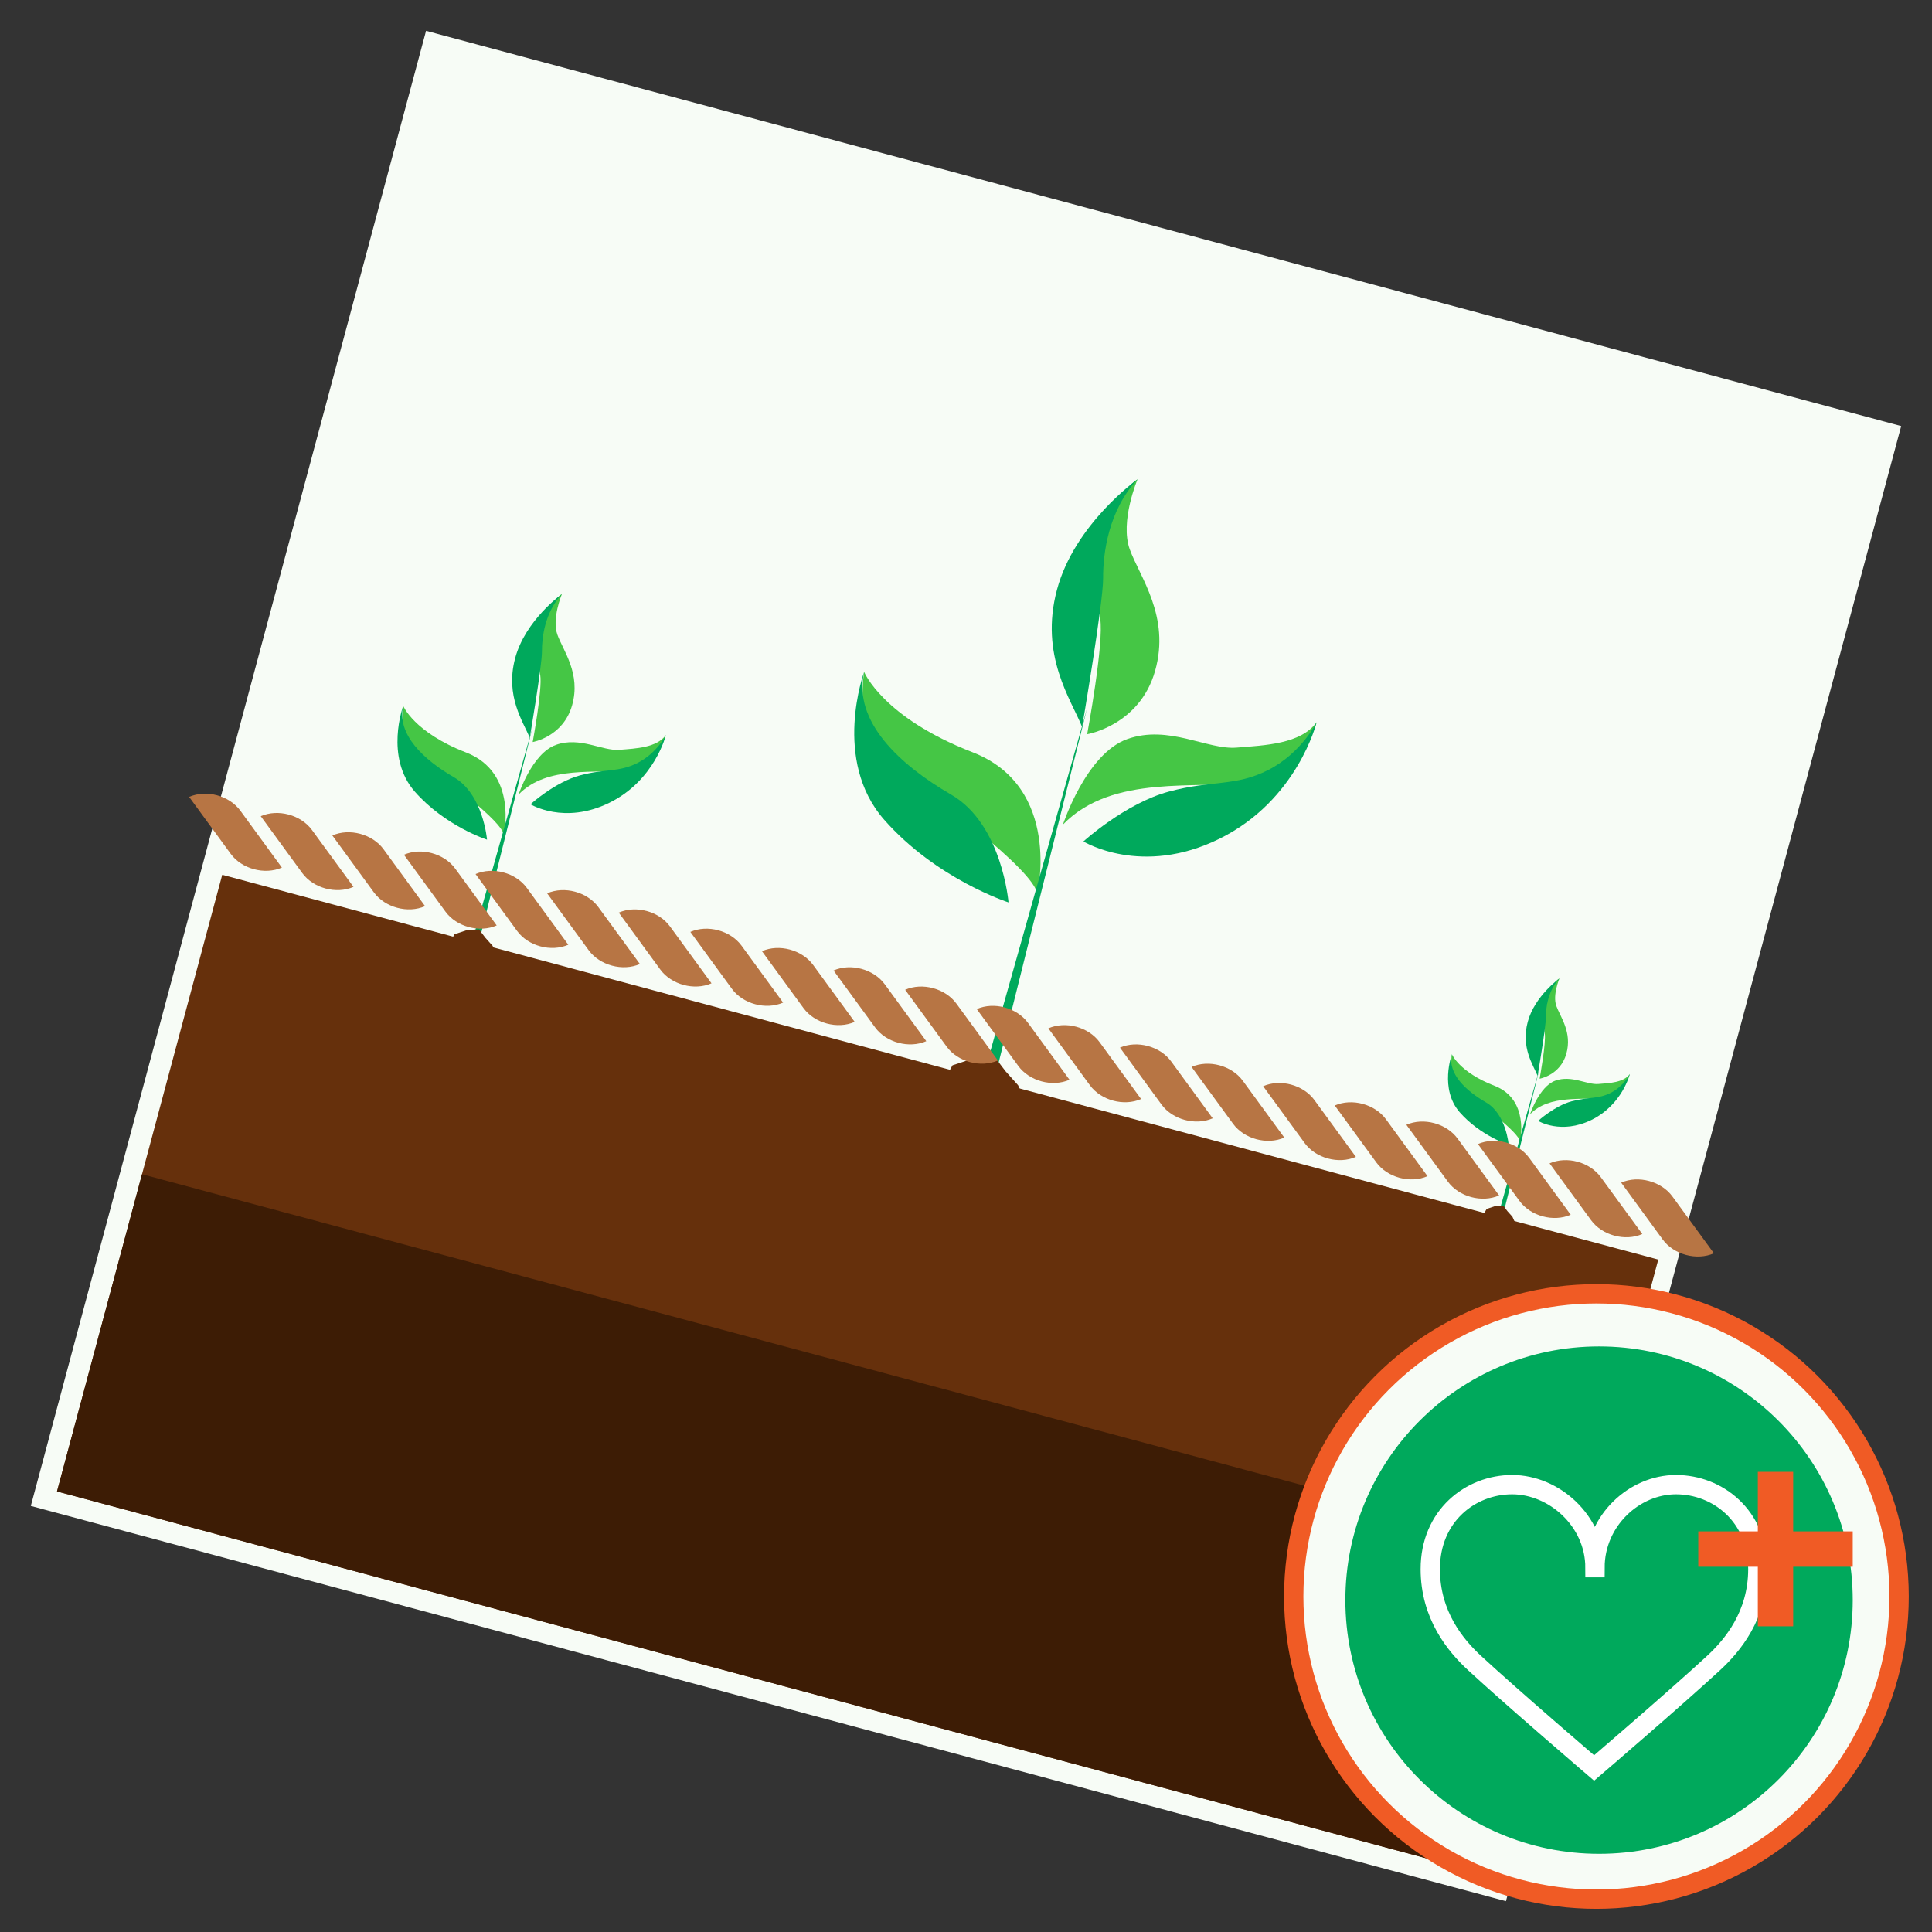 <?xml version="1.0" encoding="UTF-8"?>
<svg id="Layer_4" data-name="Layer 4" xmlns="http://www.w3.org/2000/svg" viewBox="0 0 300 300">
  <rect x="0" y="0" width="300" height="300" fill="#333333" stroke="none"/>
  <defs>
    <style>
      .cls-1 {
        stroke: #f05b25;
      }

      .cls-1, .cls-2 {
        fill: #f7fcf6;
      }

      .cls-1, .cls-3 {
        stroke-miterlimit: 10;
        stroke-width: 3px;
      }

      .cls-4 {
        fill: #66300c;
      }

      .cls-4, .cls-5, .cls-6, .cls-7, .cls-8, .cls-2, .cls-9 {
        stroke-width: 0px;
      }

      .cls-5 {
        fill: #3d1c05;
      }

      .cls-6 {
        fill: #00a95c;
      }

      .cls-7 {
        fill: #b77544;
      }

      .cls-8 {
        fill: #f05b25;
      }

      .cls-9 {
        fill: #45c645;
      }

      .cls-3 {
        fill: none;
        stroke: #fff;
        stroke-linecap: round;
      }
    </style>
  </defs>
  <rect class="cls-2" x="31.431" y="31.431" width="237.137" height="237.137" transform="translate(-33.712 256.066) rotate(-75)"/>
  <g>
    <path class="cls-9" d="M87.252,92.248s-1.605,3.803-.703,6.302,3.683,6.049,2.287,10.967c-1.396,4.918-6.122,5.706-6.122,5.706,0,0,1.537-8.261,1.172-10.412s.205-10.595,3.366-12.563Z"/>
    <path class="cls-6" d="M82.257,114.568s1.911-11.203,1.895-13.414.478-6.11,3.1-8.907c0,0-5.67,4.018-7.26,9.952s1.279,9.898,2.265,12.368Z"/>
    <path class="cls-9" d="M80.532,123.368s2.079-6.385,5.8-7.708,7.217.98,9.838.771,5.791-.33,7.228-2.284c0,0-1.482,4.681-6.066,5.392-4.584.712-12.335-.795-16.8,3.829Z"/>
    <path class="cls-6" d="M82.376,124.889s3.774-3.439,7.709-4.496,5.992-.43,8.967-1.953,4.346-4.294,4.346-4.294c0,0-1.709,7.016-8.746,10.494s-12.276.248-12.276.248Z"/>
    <path class="cls-9" d="M78.216,129.651s2.277-9.66-5.838-12.804-9.768-7.239-9.768-7.239c0,0-1.044,6.282,2.499,8.6,3.544,2.319,12.952,9.347,13.107,11.443Z"/>
    <path class="cls-6" d="M75.625,130.383s-.57-7.056-5.174-9.716-8.876-6.6-7.841-11.059c0,0-2.917,7.948,1.805,13.321,4.722,5.373,11.21,7.454,11.21,7.454Z"/>
    <polygon class="cls-6" points="82.724 112.828 73.044 147.151 74.084 147.43 82.724 112.828"/>
    <polygon class="cls-4" points="69.713 146.601 77.271 148.626 76.488 146.863 75.358 145.603 74.376 144.313 72.583 144.403 70.58 145.064 69.713 146.601"/>
  </g>
  <rect class="cls-4" x="17.748" y="164.023" width="230.853" height="99.126" transform="translate(59.818 -27.19) rotate(15)"/>
  <rect class="cls-5" x="11.519" y="211.339" width="230.853" height="50.99" transform="translate(65.623 -24.786) rotate(15)"/>
  <g>
    <circle class="cls-1" cx="247.892" cy="247.903" r="47.001"/>
    <circle class="cls-6" cx="248.301" cy="248.466" r="39.392"/>
    <path class="cls-3" d="M247.668,243.431c0-7.326,6.11-12.898,12.578-12.898,6.468,0,12.713,4.841,12.713,13.114,0,7.17-3.949,11.888-6.871,14.584-6.12,5.648-18.556,16.3-18.556,16.3h0s-12.45-10.652-18.569-16.3c-2.921-2.696-6.871-7.415-6.871-14.584,0-8.273,6.245-13.114,12.713-13.114s12.862,5.572,12.862,12.898h0Z"/>
    <polygon class="cls-8" points="287.693 237.791 287.693 243.284 278.445 243.284 278.445 252.532 272.955 252.532 272.955 243.284 263.704 243.284 263.704 237.791 272.955 237.791 272.955 228.543 278.445 228.543 278.445 237.791 287.693 237.791"/>
  </g>
  <g>
    <path class="cls-9" d="M176.633,74.427s-2.765,6.551-1.211,10.857c1.554,4.306,6.345,10.421,3.94,18.893-2.405,8.473-10.547,9.83-10.547,9.83,0,0,2.648-14.231,2.019-17.938s.354-18.253,5.799-21.643Z"/>
    <path class="cls-6" d="M168.028,112.88s3.292-19.3,3.264-23.108c-.028-3.808.824-10.526,5.341-15.344,0,0-9.767,6.922-12.507,17.145-2.739,10.223,2.203,17.052,3.901,21.308Z"/>
    <path class="cls-9" d="M165.055,128.039s3.582-10.999,9.992-13.278c6.41-2.28,12.432,1.688,16.948,1.328s9.977-.568,12.452-3.935c0,0-2.554,8.064-10.451,9.29-7.897,1.226-21.25-1.369-28.941,6.596Z"/>
    <path class="cls-6" d="M168.232,130.66s6.502-5.925,13.28-7.745,10.322-.741,15.448-3.364,7.486-7.397,7.486-7.397c0,0-2.944,12.087-15.066,18.078-12.123,5.991-21.149.427-21.149.427Z"/>
    <path class="cls-9" d="M161.065,138.863s3.923-16.641-10.057-22.058c-13.98-5.417-16.827-12.47-16.827-12.47,0,0-1.8,10.821,4.305,14.816,6.105,3.995,22.313,16.103,22.579,19.712Z"/>
    <path class="cls-6" d="M156.602,140.125s-.983-12.156-8.913-16.739c-7.93-4.582-15.29-11.37-13.508-19.051,0,0-5.026,13.692,3.109,22.949,8.135,9.257,19.312,12.841,19.312,12.841Z"/>
    <polygon class="cls-6" points="168.831 109.882 152.156 169.011 153.948 169.491 168.831 109.882"/>
    <polygon class="cls-4" points="146.418 168.063 159.437 171.551 158.089 168.514 156.141 166.343 154.451 164.121 151.361 164.276 147.91 165.416 146.418 168.063"/>
  </g>
  <g>
    <path class="cls-9" d="M242.143,151.938s-1.087,2.576-.476,4.269,2.495,4.098,1.549,7.429-4.147,3.865-4.147,3.865c0,0,1.041-5.596.794-7.054s.139-7.178,2.28-8.511Z"/>
    <path class="cls-6" d="M238.759,167.058s1.295-7.59,1.284-9.087.324-4.139,2.1-6.034c0,0-3.841,2.722-4.918,6.742s.866,6.705,1.534,8.379Z"/>
    <path class="cls-9" d="M237.59,173.02s1.409-4.325,3.929-5.221c2.521-.896,4.889.664,6.664.522s3.923-.223,4.896-1.547c0,0-1.004,3.171-4.11,3.653s-8.356-.538-11.381,2.594Z"/>
    <path class="cls-6" d="M238.839,174.05s2.557-2.33,5.222-3.046,4.059-.291,6.075-1.323c2.016-1.032,2.944-2.909,2.944-2.909,0,0-1.158,4.753-5.925,7.109s-8.316.168-8.316.168Z"/>
    <path class="cls-9" d="M236.021,177.276s1.543-6.544-3.955-8.674c-5.497-2.13-6.617-4.904-6.617-4.904,0,0-.708,4.255,1.693,5.826s8.774,6.332,8.879,7.752Z"/>
    <path class="cls-6" d="M234.266,177.772s-.386-4.78-3.505-6.582-6.013-4.471-5.312-7.492c0,0-1.976,5.384,1.223,9.024,3.199,3.64,7.594,5.05,7.594,5.05Z"/>
    <polygon class="cls-6" points="239.075 165.88 232.518 189.131 233.223 189.32 239.075 165.88"/>
    <polygon class="cls-4" points="230.262 188.758 235.381 190.13 234.851 188.936 234.085 188.082 233.421 187.208 232.205 187.269 230.848 187.717 230.262 188.758"/>
  </g>
  <g>
    <path class="cls-7" d="M35.82,132.577l-6.449-8.833h0c2.672-1.173,6.232-.214,7.953,2.142l6.449,8.833h0c-2.672,1.173-6.232.214-7.953-2.142Z"/>
    <path class="cls-7" d="M46.938,135.572l-6.449-8.833h0c2.672-1.173,6.232-.214,7.953,2.142l6.449,8.833h0c-2.672,1.173-6.232.214-7.953-2.142Z"/>
    <path class="cls-7" d="M58.056,138.566l-6.449-8.833h0c2.672-1.173,6.232-.214,7.953,2.142l6.449,8.833h0c-2.672,1.173-6.232.214-7.953-2.142Z"/>
    <path class="cls-7" d="M69.174,141.561l-6.449-8.833h0c2.672-1.173,6.232-.214,7.953,2.142l6.449,8.833h0c-2.672,1.173-6.232.214-7.953-2.142Z"/>
    <path class="cls-7" d="M80.292,144.556l-6.449-8.833h0c2.672-1.173,6.232-.214,7.953,2.142l6.449,8.833h0c-2.672,1.173-6.232.214-7.953-2.142Z"/>
    <path class="cls-7" d="M91.41,147.551l-6.449-8.833h0c2.672-1.173,6.232-.214,7.953,2.142l6.449,8.833h0c-2.672,1.173-6.232.214-7.953-2.142Z"/>
    <path class="cls-7" d="M102.528,150.546l-6.449-8.833h0c2.672-1.173,6.232-.214,7.953,2.142l6.449,8.833h0c-2.672,1.173-6.232.214-7.953-2.142Z"/>
    <path class="cls-7" d="M113.647,153.541l-6.449-8.833h0c2.672-1.173,6.232-.214,7.953,2.142l6.449,8.833h0c-2.672,1.173-6.232.214-7.953-2.142Z"/>
    <path class="cls-7" d="M124.765,156.535l-6.449-8.833h0c2.672-1.173,6.232-.214,7.953,2.142l6.449,8.833h0c-2.672,1.173-6.232.214-7.953-2.142Z"/>
    <path class="cls-7" d="M135.883,159.53l-6.449-8.833h0c2.672-1.173,6.232-.214,7.953,2.142l6.449,8.833h0c-2.672,1.173-6.232.214-7.953-2.142Z"/>
    <path class="cls-7" d="M147.001,162.525l-6.449-8.833h0c2.672-1.173,6.232-.214,7.953,2.142l6.449,8.833h0c-2.672,1.173-6.232.214-7.953-2.142Z"/>
    <path class="cls-7" d="M158.119,165.52l-6.449-8.833h0c2.672-1.173,6.232-.214,7.953,2.142l6.449,8.833h0c-2.672,1.173-6.232.214-7.953-2.142Z"/>
    <path class="cls-7" d="M169.237,168.514l-6.449-8.833h0c2.672-1.173,6.232-.214,7.953,2.142l6.449,8.833h0c-2.672,1.173-6.232.214-7.953-2.142Z"/>
    <path class="cls-7" d="M180.356,171.509l-6.449-8.833h0c2.672-1.173,6.232-.214,7.953,2.142l6.449,8.833h0c-2.672,1.173-6.232.214-7.953-2.142Z"/>
    <path class="cls-7" d="M191.474,174.504l-6.449-8.833h0c2.672-1.173,6.232-.214,7.953,2.142l6.449,8.833h0c-2.672,1.173-6.232.214-7.953-2.142Z"/>
    <path class="cls-7" d="M202.592,177.499l-6.449-8.833h0c2.672-1.173,6.232-.214,7.953,2.142l6.449,8.833h0c-2.672,1.173-6.232.214-7.953-2.142Z"/>
    <path class="cls-7" d="M213.71,180.494l-6.449-8.833h0c2.672-1.173,6.232-.214,7.953,2.142l6.449,8.833h0c-2.672,1.173-6.232.214-7.953-2.142Z"/>
    <path class="cls-7" d="M224.828,183.488l-6.449-8.833h0c2.672-1.173,6.232-.214,7.953,2.142l6.449,8.833h0c-2.672,1.173-6.232.214-7.953-2.142Z"/>
    <path class="cls-7" d="M235.946,186.483l-6.449-8.833h0c2.672-1.173,6.232-.214,7.953,2.142l6.449,8.833h0c-2.672,1.173-6.232.214-7.953-2.142Z"/>
    <path class="cls-7" d="M247.064,189.478l-6.449-8.833h0c2.672-1.173,6.232-.214,7.953,2.142l6.449,8.833h0c-2.672,1.173-6.232.214-7.953-2.142Z"/>
    <path class="cls-7" d="M258.183,192.473l-6.449-8.833h0c2.672-1.173,6.232-.214,7.953,2.142l6.449,8.833h0c-2.672,1.173-6.232.214-7.953-2.142Z"/>
  </g>
</svg>